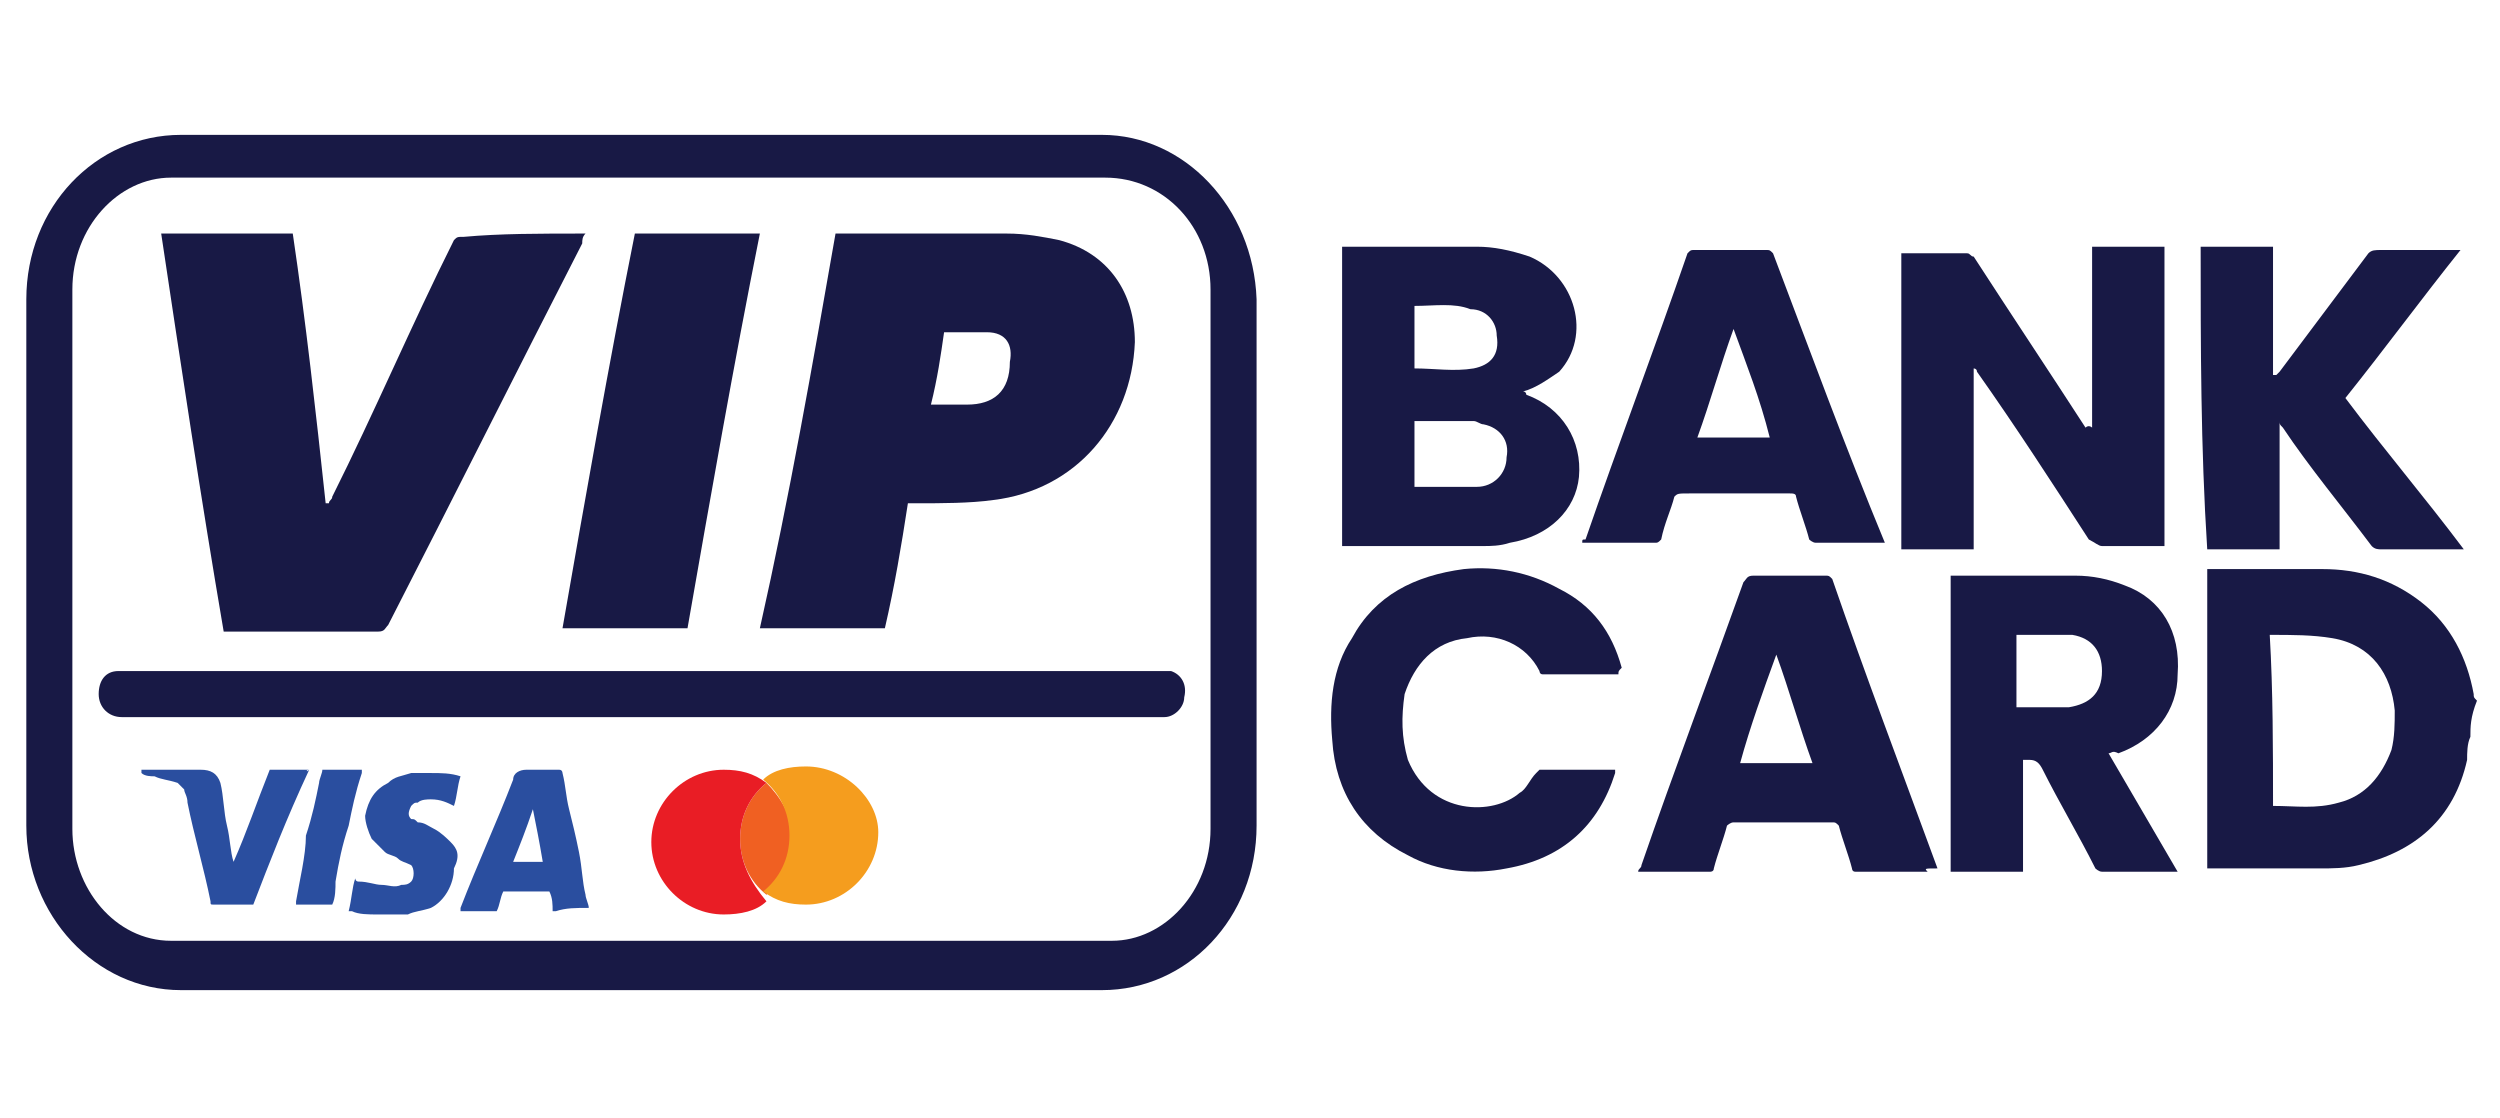 <?xml version="1.0" encoding="utf-8"?>
<!-- Generator: Adobe Illustrator 26.3.1, SVG Export Plug-In . SVG Version: 6.00 Build 0)  -->
<svg version="1.1" id="Layer_1" xmlns="http://www.w3.org/2000/svg" xmlns:xlink="http://www.w3.org/1999/xlink" x="0px" y="0px"
	 viewBox="0 0 76 34" style="enable-background:new 0 0 76 34;" xml:space="preserve">
<style type="text/css">
	.st0{fill:#181945;}
	.st1{fill:#F06022;}
	.st2{fill:#E91D25;}
	.st3{fill:#F59D1E;}
	.st4{fill:#2A4E9F;}
</style>
<g>
	<path class="st0" d="M75.1,22.4c-0.1,0.2-0.1,0.5-0.1,0.7c-0.4,1.8-1.6,2.8-3.3,3.2c-0.4,0.1-0.8,0.1-1.2,0.1c-1.1,0-2.2,0-3.3,0
		c-0.1,0-0.1,0-0.1,0c0-3,0-6,0-9.1c0.1,0,0.1,0,0.1,0c1.1,0,2.3,0,3.4,0s2.1,0.3,3,1c0.9,0.7,1.4,1.7,1.6,2.8c0,0.1,0,0.1,0.1,0.2
		C75.1,21.8,75.1,22.1,75.1,22.4z M69.1,24.5c0.7,0,1.3,0.1,2-0.1c0.8-0.2,1.3-0.8,1.6-1.6c0.1-0.4,0.1-0.8,0.1-1.2
		c-0.1-1.1-0.7-2-1.9-2.2c-0.6-0.1-1.2-0.1-1.9-0.1C69.1,21,69.1,22.8,69.1,24.5z"/>
	<path class="st0" d="M63.6,13c0-1.9,0-3.6,0-5.5c0.7,0,1.5,0,2.2,0c0,3,0,6,0,9.1c-0.1,0-0.2,0-0.3,0c-0.5,0-1.1,0-1.6,0
		c-0.1,0-0.2-0.1-0.4-0.2c-1.1-1.7-2.2-3.4-3.4-5.1c0-0.1-0.1-0.1-0.1-0.1c0,1.9,0,3.6,0,5.5c-0.7,0-1.5,0-2.2,0c0-3,0-6,0-9h0.1
		c0.7,0,1.3,0,1.9,0c0.1,0,0.1,0.1,0.2,0.1c1.1,1.7,2.3,3.5,3.4,5.2C63.5,12.9,63.6,13,63.6,13C63.6,13,63.6,13,63.6,13z"/>
	<path class="st0" d="M46.3,11.9c0.1,0,0.1,0.1,0.1,0.1c1.1,0.4,1.7,1.4,1.6,2.5c-0.1,1-0.9,1.8-2.1,2c-0.3,0.1-0.6,0.1-0.8,0.1
		c-1.4,0-2.7,0-4.2,0c-0.1,0-0.1,0-0.1,0c0-3,0-6,0-9.1c0.1,0,0.1,0,0.2,0c1.3,0,2.6,0,3.9,0c0.5,0,1,0.1,1.6,0.3
		c1.4,0.6,1.9,2.4,0.9,3.5C47.1,11.5,46.7,11.8,46.3,11.9z M43,12.8c0,0.7,0,1.3,0,2c0.6,0,1.3,0,1.9,0c0.5,0,0.9-0.4,0.9-0.9
		c0.1-0.5-0.2-0.9-0.7-1c-0.1,0-0.2-0.1-0.3-0.1C44.1,12.8,43.6,12.8,43,12.8z M43,9.3c0,0.6,0,1.3,0,1.9c0.6,0,1.2,0.1,1.8,0
		c0.5-0.1,0.8-0.4,0.7-1c0-0.4-0.3-0.8-0.8-0.8C44.2,9.2,43.6,9.3,43,9.3z"/>
	<path class="st0" d="M64.1,22.9c0.7,1.2,1.4,2.4,2.1,3.6c-0.1,0-0.1,0-0.2,0c-0.7,0-1.4,0-2.1,0c-0.1,0-0.2-0.1-0.2-0.1
		c-0.5-1-1.1-2-1.6-3c-0.1-0.2-0.2-0.3-0.4-0.3c-0.1,0-0.1,0-0.2,0c0,1.1,0,2.2,0,3.4c-0.7,0-1.5,0-2.2,0c0-3,0-6,0-9
		c0.1,0,0.1,0,0.1,0c1.3,0,2.4,0,3.7,0c0.5,0,1,0.1,1.5,0.3c1.1,0.4,1.7,1.4,1.6,2.7c0,1.1-0.7,2-1.8,2.4
		C64.2,22.8,64.2,22.9,64.1,22.9z M61.3,19.3c0,0.7,0,1.5,0,2.2c0.5,0,1.1,0,1.6,0c0.6-0.1,1-0.4,1-1.1c0-0.6-0.3-1-0.9-1.1
		C62.4,19.3,61.9,19.3,61.3,19.3z"/>
	<path class="st0" d="M66.9,7.5c0.7,0,1.4,0,2.2,0c0,1.3,0,2.6,0,3.9c0,0,0,0,0.1,0c0.1-0.1,0.1-0.1,0.1-0.1
		c0.9-1.2,1.8-2.4,2.7-3.6c0.1-0.1,0.2-0.1,0.4-0.1c0.7,0,1.4,0,2.2,0c0.1,0,0.1,0,0.2,0c-1.2,1.5-2.3,3-3.5,4.5
		c1.2,1.6,2.4,3,3.6,4.6c-0.3,0-0.5,0-0.8,0c-0.6,0-1.1,0-1.7,0c-0.1,0-0.2,0-0.3-0.1c-0.9-1.2-1.9-2.4-2.7-3.6
		c-0.1-0.1-0.1-0.1-0.1-0.2c0,1.3,0,2.7,0,3.9c-0.7,0-1.5,0-2.2,0C66.9,13.6,66.9,10.5,66.9,7.5z"/>
	<path class="st0" d="M57.3,16.5c-0.4,0-0.9,0-1.3,0c-0.3,0-0.5,0-0.8,0c-0.1,0-0.2-0.1-0.2-0.1c-0.1-0.4-0.3-0.9-0.4-1.3
		c0-0.1-0.1-0.1-0.2-0.1c-1,0-2.1,0-3,0C51,15,51,15,50.9,15.1c-0.1,0.4-0.3,0.8-0.4,1.3c-0.1,0.1-0.1,0.1-0.2,0.1
		c-0.7,0-1.4,0-2.2,0c0-0.1,0-0.1,0.1-0.1c1-2.9,2.1-5.8,3.1-8.7c0.1-0.1,0.1-0.1,0.2-0.1c0.7,0,1.5,0,2.2,0c0.1,0,0.1,0,0.2,0.1
		C55,10.6,56.1,13.6,57.3,16.5C57.3,16.4,57.3,16.5,57.3,16.5z M52.7,10c-0.4,1.1-0.7,2.2-1.1,3.3c0.7,0,1.5,0,2.2,0
		C53.5,12.1,53.1,11.1,52.7,10z"/>
	<path class="st0" d="M58.6,26.5c-0.7,0-1.5,0-2.2,0c-0.1,0-0.1-0.1-0.1-0.1c-0.1-0.4-0.3-0.9-0.4-1.3c-0.1-0.1-0.1-0.1-0.2-0.1
		c-1,0-2,0-3,0c-0.1,0-0.2,0.1-0.2,0.1c-0.1,0.4-0.3,0.9-0.4,1.3c0,0.1-0.1,0.1-0.1,0.1c-0.7,0-1.5,0-2.2,0c0-0.1,0.1-0.1,0.1-0.2
		c1-2.9,2.1-5.8,3.1-8.6c0.1-0.1,0.1-0.2,0.3-0.2c0.7,0,1.5,0,2.2,0c0.1,0,0.1,0,0.2,0.1c1,2.9,2.1,5.8,3.2,8.8
		C58.5,26.4,58.5,26.4,58.6,26.5z M52.9,23.2c0.7,0,1.5,0,2.2,0c-0.4-1.1-0.7-2.2-1.1-3.3C53.6,21,53.2,22.1,52.9,23.2z"/>
	<path class="st0" d="M49.2,20.5c-0.8,0-1.6,0-2.3,0c-0.1,0-0.1-0.1-0.1-0.1c-0.4-0.8-1.3-1.2-2.2-1c-1,0.1-1.6,0.8-1.9,1.7
		c-0.1,0.7-0.1,1.3,0.1,2c0.7,1.7,2.6,1.7,3.4,1c0.2-0.1,0.3-0.4,0.5-0.6c0.1-0.1,0.1-0.1,0.1-0.1c0.7,0,1.5,0,2.2,0h0.1
		c0,0.1,0,0.1,0,0.1c-0.5,1.6-1.6,2.6-3.3,2.9c-1,0.2-2.1,0.1-3-0.4c-1.4-0.7-2.2-1.9-2.3-3.5c-0.1-1.1,0-2.2,0.6-3.1
		c0.7-1.3,1.9-1.9,3.4-2.1c1-0.1,2,0.1,2.9,0.6c1,0.5,1.6,1.3,1.9,2.4C49.2,20.4,49.2,20.4,49.2,20.5z"/>
	<path class="st0" d="M17.8,7.1c-0.1,0.1-0.1,0.2-0.1,0.3c-2,3.9-3.9,7.7-5.9,11.6c-0.1,0.1-0.1,0.2-0.3,0.2c-1.5,0-3,0-4.5,0
		c-0.1,0-0.1,0-0.2,0c-0.7-4.1-1.3-8.1-1.9-12.1c1.3,0,2.7,0,4,0c0.4,2.7,0.7,5.4,1,8.2c0,0,0,0,0.1,0c0-0.1,0.1-0.1,0.1-0.2
		c1.3-2.6,2.4-5.2,3.7-7.8c0.1-0.1,0.1-0.1,0.3-0.1C15.2,7.1,16.4,7.1,17.8,7.1z"/>
	<path class="st0" d="M25.4,7.1c0.1,0,0.1,0,0.2,0c1.7,0,3.3,0,5,0c0.6,0,1.1,0.1,1.6,0.2c1.5,0.4,2.3,1.6,2.3,3.1
		c-0.1,2.5-1.8,4.5-4.3,4.8c-0.7,0.1-1.6,0.1-2.3,0.1c-0.1,0-0.2,0-0.3,0c-0.2,1.3-0.4,2.5-0.7,3.8c-1.3,0-2.5,0-3.8,0
		C24,15.1,24.7,11.1,25.4,7.1z M28.7,10.1c-0.1,0.7-0.2,1.4-0.4,2.2c0.4,0,0.7,0,1.1,0c0.8,0,1.3-0.4,1.3-1.3
		c0.1-0.5-0.1-0.9-0.7-0.9C29.6,10.1,29.1,10.1,28.7,10.1z"/>
	<path class="st0" d="M20.9,19.1c-1.3,0-2.5,0-3.8,0c0.7-4,1.4-8,2.2-12c1.3,0,2.5,0,3.8,0C22.3,11.1,21.6,15.1,20.9,19.1z"/>
	<path class="st0" d="M35.6,20.4c-0.1,0-0.2,0-0.4,0H3.6c-0.4,0-0.6,0.3-0.6,0.7c0,0.4,0.3,0.7,0.7,0.7h31.5c0.1,0,0.1,0,0.2,0
		c0.3,0,0.6-0.3,0.6-0.6C36.1,20.8,35.9,20.5,35.6,20.4z"/>
	<path class="st0" d="M33.5,4.1h-28c-2.6,0-4.7,2.2-4.7,5v16c0,2.7,2.1,5,4.7,5h28c2.6,0,4.7-2.2,4.7-5V9.1
		C38.1,6.3,36,4.1,33.5,4.1z M36.8,8.8v16.4c0,1.9-1.4,3.4-3,3.4H5.2c-1.7,0-3-1.6-3-3.4V8.8c0-1.9,1.4-3.4,3-3.4h28.4
		C35.4,5.4,36.8,6.9,36.8,8.8z"/>
	<g>
		<path class="st1" d="M24.1,25.5c0,0.7-0.3,1.3-0.8,1.7l0,0c-0.5-0.4-0.8-1-0.8-1.7c0-0.7,0.3-1.3,0.8-1.7l0,0
			C23.7,24.2,24.1,24.8,24.1,25.5z"/>
		<path class="st2" d="M22.5,25.5c0-0.7,0.3-1.3,0.8-1.7c-0.4-0.3-0.8-0.4-1.3-0.4c-1.2,0-2.2,1-2.2,2.2c0,1.2,1,2.2,2.2,2.2
			c0.5,0,1-0.1,1.3-0.4C22.8,26.8,22.5,26.2,22.5,25.5z"/>
		<path class="st3" d="M24.5,23.3c-0.5,0-1,0.1-1.3,0.4c0.5,0.4,0.8,1,0.8,1.7c0,0.7-0.3,1.3-0.8,1.7c0.4,0.3,0.8,0.4,1.3,0.4
			c1.2,0,2.2-1,2.2-2.2C26.7,24.3,25.7,23.3,24.5,23.3z"/>
	</g>
	<g>
		<path class="st4" d="M9.4,23.4C9.4,23.4,9.3,23.4,9.4,23.4c-0.4,0-0.7,0-1.1,0c0,0,0,0-0.1,0c-0.4,1-0.7,1.9-1.1,2.8l0,0l0,0
			C7,25.9,7,25.5,6.9,25.1c-0.1-0.4-0.1-0.9-0.2-1.3c-0.1-0.3-0.3-0.4-0.6-0.4c-0.4,0-0.7,0-1,0c-0.2,0-0.5,0-0.7,0c0,0,0,0-0.1,0
			v0.1l0,0l0,0c0.1,0.1,0.3,0.1,0.4,0.1c0.2,0.1,0.4,0.1,0.7,0.2c0.1,0.1,0.1,0.1,0.2,0.2c0,0.1,0.1,0.2,0.1,0.4c0.2,1,0.5,2,0.7,3
			c0,0.1,0,0.1,0.1,0.1l0,0c0.4,0,0.7,0,1.1,0c0,0,0,0,0.1,0C8.2,26.2,8.7,24.9,9.4,23.4C9.3,23.5,9.3,23.4,9.4,23.4z"/>
		<path class="st4" d="M17.9,27.6c0-0.1-0.1-0.3-0.1-0.4c-0.1-0.4-0.1-0.8-0.2-1.3s-0.2-0.9-0.3-1.3c-0.1-0.4-0.1-0.7-0.2-1.1
			c0,0,0-0.1-0.1-0.1c-0.3,0-0.6,0-0.9,0H16c-0.2,0-0.4,0.1-0.4,0.3c-0.5,1.3-1.1,2.6-1.6,3.9c0,0,0,0,0,0.1l0,0c0.4,0,0.7,0,1.1,0
			l0,0c0.1-0.2,0.1-0.4,0.2-0.6c0,0,0,0,0.1,0c0.4,0,0.9,0,1.3,0l0,0c0.1,0.2,0.1,0.4,0.1,0.6c0,0,0,0,0.1,0
			C17.2,27.6,17.5,27.6,17.9,27.6L17.9,27.6L17.9,27.6z M15.6,26.2c0.2-0.5,0.4-1,0.6-1.6l0,0c0.1,0.5,0.2,1,0.3,1.6
			C16.2,26.2,15.9,26.2,15.6,26.2z"/>
		<path class="st4" d="M13.7,25.6c-0.1-0.1-0.3-0.3-0.5-0.4C13,25.1,12.9,25,12.7,25c-0.1-0.1-0.1-0.1-0.2-0.1
			c-0.1-0.1-0.1-0.2,0-0.4c0.1-0.1,0.1-0.1,0.2-0.1c0.1-0.1,0.3-0.1,0.4-0.1c0.3,0,0.5,0.1,0.7,0.2l0,0c0.1-0.3,0.1-0.6,0.2-0.9l0,0
			c-0.3-0.1-0.6-0.1-0.9-0.1c-0.2,0-0.4,0-0.6,0c-0.3,0.1-0.5,0.1-0.7,0.3c-0.4,0.2-0.6,0.5-0.7,1c0,0.2,0.1,0.5,0.2,0.7
			c0.1,0.1,0.3,0.3,0.4,0.4s0.3,0.1,0.4,0.2c0.1,0.1,0.2,0.1,0.4,0.2c0.1,0.1,0.1,0.4,0,0.5c-0.1,0.1-0.2,0.1-0.3,0.1
			c-0.2,0.1-0.4,0-0.6,0c-0.2,0-0.4-0.1-0.7-0.1c-0.1,0-0.1-0.1-0.1-0.1c-0.1,0.3-0.1,0.6-0.2,1h0.1c0.2,0.1,0.5,0.1,0.8,0.1
			c0.3,0,0.6,0,0.9,0c0.2-0.1,0.4-0.1,0.7-0.2c0.4-0.2,0.7-0.7,0.7-1.2C14,26,13.9,25.8,13.7,25.6z"/>
		<path class="st4" d="M11,23.4L11,23.4c-0.4,0-0.7,0-1,0H9.8c0,0.1-0.1,0.3-0.1,0.4c-0.1,0.5-0.2,1-0.4,1.6C9.3,26,9.1,26.8,9,27.4
			c0,0.1,0,0.1,0,0.1l0,0c0.4,0,0.7,0,1,0h0.1c0.1-0.2,0.1-0.5,0.1-0.7c0.1-0.6,0.2-1.1,0.4-1.7c0.1-0.5,0.2-1,0.4-1.6
			C11,23.5,11,23.4,11,23.4z"/>
	</g>
</g>
</svg>

